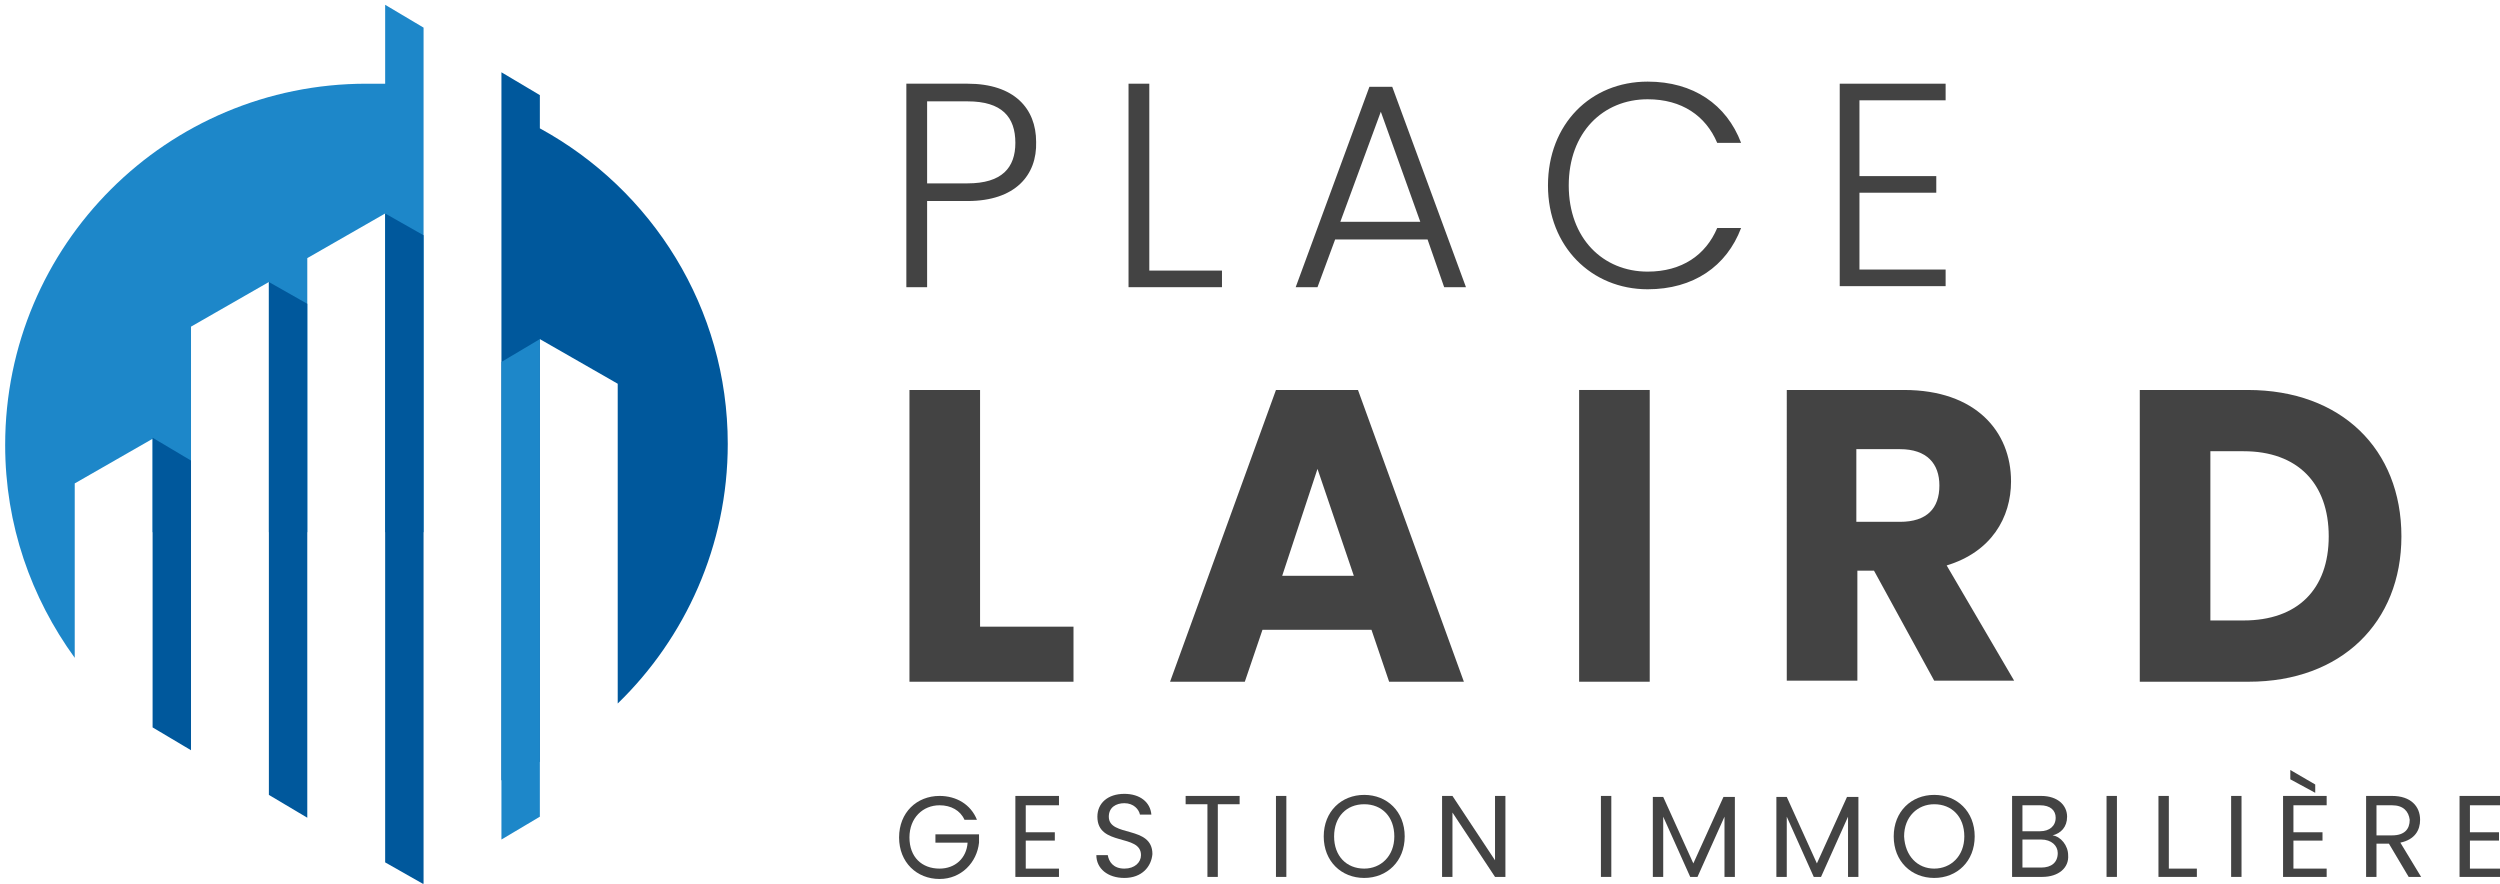 <?xml version="1.0" encoding="utf-8"?>
<!-- Generator: Adobe Illustrator 16.0.0, SVG Export Plug-In . SVG Version: 6.00 Build 0)  -->
<!DOCTYPE svg PUBLIC "-//W3C//DTD SVG 1.1//EN" "http://www.w3.org/Graphics/SVG/1.1/DTD/svg11.dtd">
<svg version="1.1" id="Layer_1" xmlns="http://www.w3.org/2000/svg" xmlns:xlink="http://www.w3.org/1999/xlink" x="0px" y="0px"
	 width="314px" height="111px" viewBox="0 0 314 111" enable-background="new 0 0 314 111" xml:space="preserve">
<g>
	<path fill="#1D87C9" d="M19.166,66.846h4.825V41.026l9.78-5.607v31.427h4.825V32.42l9.78-5.607v40.033h4.825V3.471l-4.825-2.869
		v9.911c-0.782,0-1.565,0-2.347,0c-25.037,0-45.38,20.212-45.38,45.38c0,10.041,3.26,19.169,8.737,26.732V60.717l9.78-5.607V66.846z
		"/>
	<path fill="#00589C" d="M67.806,16.12v-4.173L62.98,9.078v88.934c1.695-0.651,3.26-1.434,4.825-2.347V42.591l9.78,5.607v40.164
		c8.476-8.216,13.822-19.821,13.822-32.601C91.408,38.679,81.889,23.813,67.806,16.12z"/>
	<polygon fill="#1D87C9" points="67.806,42.591 67.806,102.576 62.98,105.445 62.98,45.46 	"/>
	<polygon fill="#00589C" points="53.2,111.053 53.2,29.551 48.375,26.813 48.375,108.314 	"/>
	<polygon fill="#00589C" points="38.595,102.707 38.595,38.158 33.771,35.419 33.771,99.838 	"/>
	<polygon fill="#00589C" points="23.99,94.23 23.99,57.848 19.166,54.979 19.166,91.361 	"/>
</g>
<g>
	<path fill="#434343" d="M121.531,25.248h-5.085v10.824h-2.608V10.512h7.694c5.868,0,8.606,3.13,8.606,7.303
		C130.268,21.988,127.53,25.248,121.531,25.248z M121.531,23.031c4.303,0,5.999-1.956,5.999-5.085c0-3.26-1.695-5.216-5.999-5.216
		h-5.085v10.302H121.531z"/>
	<path fill="#434343" d="M144.352,10.512v23.473h9.128v2.086h-11.736V10.512H144.352z"/>
	<path fill="#434343" d="M179.3,30.073h-11.606l-2.217,5.999h-2.738l9.259-25.168h2.868l9.26,25.168h-2.738L179.3,30.073z
		 M173.432,14.033l-5.086,13.823h10.041L173.432,14.033z"/>
	<path fill="#434343" d="M206.945,10.251c5.737,0,9.91,2.869,11.736,7.694h-3c-1.434-3.391-4.434-5.477-8.736-5.477
		c-5.607,0-9.911,4.173-9.911,10.824c0,6.65,4.304,10.823,9.911,10.823c4.303,0,7.303-2.086,8.736-5.477h3
		c-1.826,4.825-5.999,7.694-11.736,7.694c-7.042,0-12.52-5.347-12.52-13.04C194.426,15.598,199.773,10.251,206.945,10.251z"/>
	<path fill="#434343" d="M244.37,12.599h-10.823v9.52h9.65v2.086h-9.65v9.65h10.823v2.086h-13.301V10.512h13.301V12.599z"/>
	<path fill="#434343" d="M123.096,48.981v29.732h11.736v6.911h-20.604V48.981H123.096z"/>
	<path fill="#434343" d="M172.258,79.104h-13.692l-2.217,6.521h-9.389l13.301-36.643h10.302l13.301,36.643h-9.389L172.258,79.104z
		 M165.477,58.892l-4.434,13.432h8.998L165.477,58.892z"/>
	<path fill="#434343" d="M198.338,48.981h8.867v36.643h-8.867V48.981z"/>
	<path fill="#434343" d="M239.154,48.981c8.998,0,13.432,5.216,13.432,11.476c0,4.563-2.479,8.867-8.085,10.563l8.476,14.475
		h-10.041l-7.563-13.823h-2.087v13.823h-8.867V48.981H239.154z M238.633,56.414h-5.477v9.128h5.477c3.391,0,4.955-1.695,4.955-4.563
		C243.588,58.24,242.023,56.414,238.633,56.414z"/>
	<path fill="#434343" d="M301.617,67.367c0,10.824-7.563,18.257-19.17,18.257h-13.691V48.981h13.562
		C294.054,48.981,301.617,56.414,301.617,67.367z M281.796,77.93c6.78,0,10.692-3.912,10.692-10.563s-3.912-10.692-10.692-10.692
		h-4.173V77.93H281.796z"/>
</g>
<g>
	<path fill="#434343" d="M122.705,102.968h-1.565c-0.521-1.174-1.695-1.825-3.13-1.825c-2.086,0-3.782,1.564-3.782,4.042
		s1.565,3.912,3.782,3.912c1.956,0,3.391-1.304,3.521-3.261h-4.042v-1.043h5.477v1.043c-0.261,2.479-2.217,4.564-4.956,4.564
		c-2.869,0-5.085-2.086-5.085-5.216s2.217-5.216,5.085-5.216C120.097,99.969,121.922,101.012,122.705,102.968z"/>
	<path fill="#434343" d="M133.007,101.143h-4.173v3.39h3.651v1.044h-3.651v3.521h4.173v1.043h-5.477V99.969h5.477V101.143z"/>
	<path fill="#434343" d="M141.222,110.27c-2.086,0-3.521-1.173-3.521-2.868h1.435c0.13,0.782,0.652,1.695,2.086,1.695
		c1.304,0,2.086-0.782,2.086-1.695c0-2.738-5.477-1.044-5.477-4.825c0-1.695,1.304-2.869,3.391-2.869c1.956,0,3.26,1.044,3.39,2.608
		h-1.434c-0.13-0.651-0.783-1.435-1.956-1.435c-1.043,0-1.956,0.521-1.956,1.695c0,2.608,5.477,1.043,5.477,4.695
		C144.612,108.836,143.439,110.27,141.222,110.27z"/>
	<path fill="#434343" d="M148.785,99.969h6.912v1.043h-2.739v9.128h-1.304v-9.128h-2.738v-1.043H148.785z"/>
	<path fill="#434343" d="M160.261,99.969h1.304v10.171h-1.304V99.969z"/>
	<path fill="#434343" d="M171.346,110.27c-2.869,0-5.086-2.086-5.086-5.215c0-3.131,2.217-5.217,5.086-5.217
		c2.868,0,5.085,2.086,5.085,5.217C176.431,108.184,174.214,110.27,171.346,110.27z M171.346,109.097
		c2.086,0,3.781-1.565,3.781-4.042c0-2.479-1.564-4.043-3.781-4.043c-2.218,0-3.782,1.564-3.782,4.043
		C167.563,107.531,169.128,109.097,171.346,109.097z"/>
	<path fill="#434343" d="M189.08,99.969v10.171h-1.305l-5.346-8.085v8.085h-1.305V99.969h1.305l5.346,8.084v-8.084H189.08z"/>
	<path fill="#434343" d="M201.076,99.969h1.305v10.171h-1.305V99.969z"/>
	<path fill="#434343" d="M207.467,100.099h1.434l3.782,8.346l3.782-8.346h1.434v10.041h-1.304v-7.563l-3.391,7.563h-0.913
		l-3.391-7.563v7.563h-1.304v-10.041H207.467z"/>
	<path fill="#434343" d="M222.984,100.099h1.435l3.782,8.346l3.781-8.346h1.434v10.041h-1.304v-7.563l-3.39,7.563h-0.914
		l-3.39-7.563v7.563h-1.304v-10.041H222.984z"/>
	<path fill="#434343" d="M242.936,110.27c-2.869,0-5.086-2.086-5.086-5.215c0-3.131,2.217-5.217,5.086-5.217
		s5.086,2.086,5.086,5.217C248.021,108.184,245.805,110.27,242.936,110.27z M242.936,109.097c2.087,0,3.782-1.565,3.782-4.042
		c0-2.479-1.565-4.043-3.782-4.043c-2.086,0-3.781,1.564-3.781,4.043C239.285,107.531,240.85,109.097,242.936,109.097z"/>
	<path fill="#434343" d="M256.498,110.14h-3.781V99.969h3.65c2.086,0,3.26,1.174,3.26,2.607c0,1.305-0.781,2.086-1.825,2.348
		c1.044,0.131,1.956,1.304,1.956,2.478C259.889,108.967,258.584,110.14,256.498,110.14z M256.236,101.143h-2.217v3.26h2.217
		c1.174,0,1.957-0.652,1.957-1.695C258.193,101.794,257.541,101.143,256.236,101.143z M256.367,105.445h-2.348v3.521h2.348
		c1.305,0,2.086-0.652,2.086-1.826C258.453,106.228,257.672,105.445,256.367,105.445z"/>
	<path fill="#434343" d="M264.582,99.969h1.305v10.171h-1.305V99.969z"/>
	<path fill="#434343" d="M272.406,99.969v9.128h3.521v1.043h-4.824V99.969H272.406z"/>
	<path fill="#434343" d="M280.23,99.969h1.305v10.171h-1.305V99.969z"/>
	<path fill="#434343" d="M292.229,101.143h-4.174v3.39h3.652v1.044h-3.652v3.521h4.174v1.043h-5.478V99.969h5.478V101.143z
		 M287.664,96.709l3.129,1.824v1.044l-3.129-1.695V96.709z"/>
	<path fill="#434343" d="M300.443,99.969c2.348,0,3.521,1.304,3.521,2.999c0,1.304-0.652,2.478-2.479,2.868l2.608,4.304h-1.565
		l-2.477-4.173h-1.565v4.173h-1.304V99.969H300.443z M300.443,101.143h-1.956v3.781h1.956c1.564,0,2.217-0.783,2.217-1.956
		C302.529,101.924,301.878,101.143,300.443,101.143z"/>
	<path fill="#434343" d="M314.396,101.143h-4.173v3.39h3.651v1.044h-3.651v3.521h4.173v1.043h-5.477V99.969h5.477V101.143z"/>
</g>
</svg>
